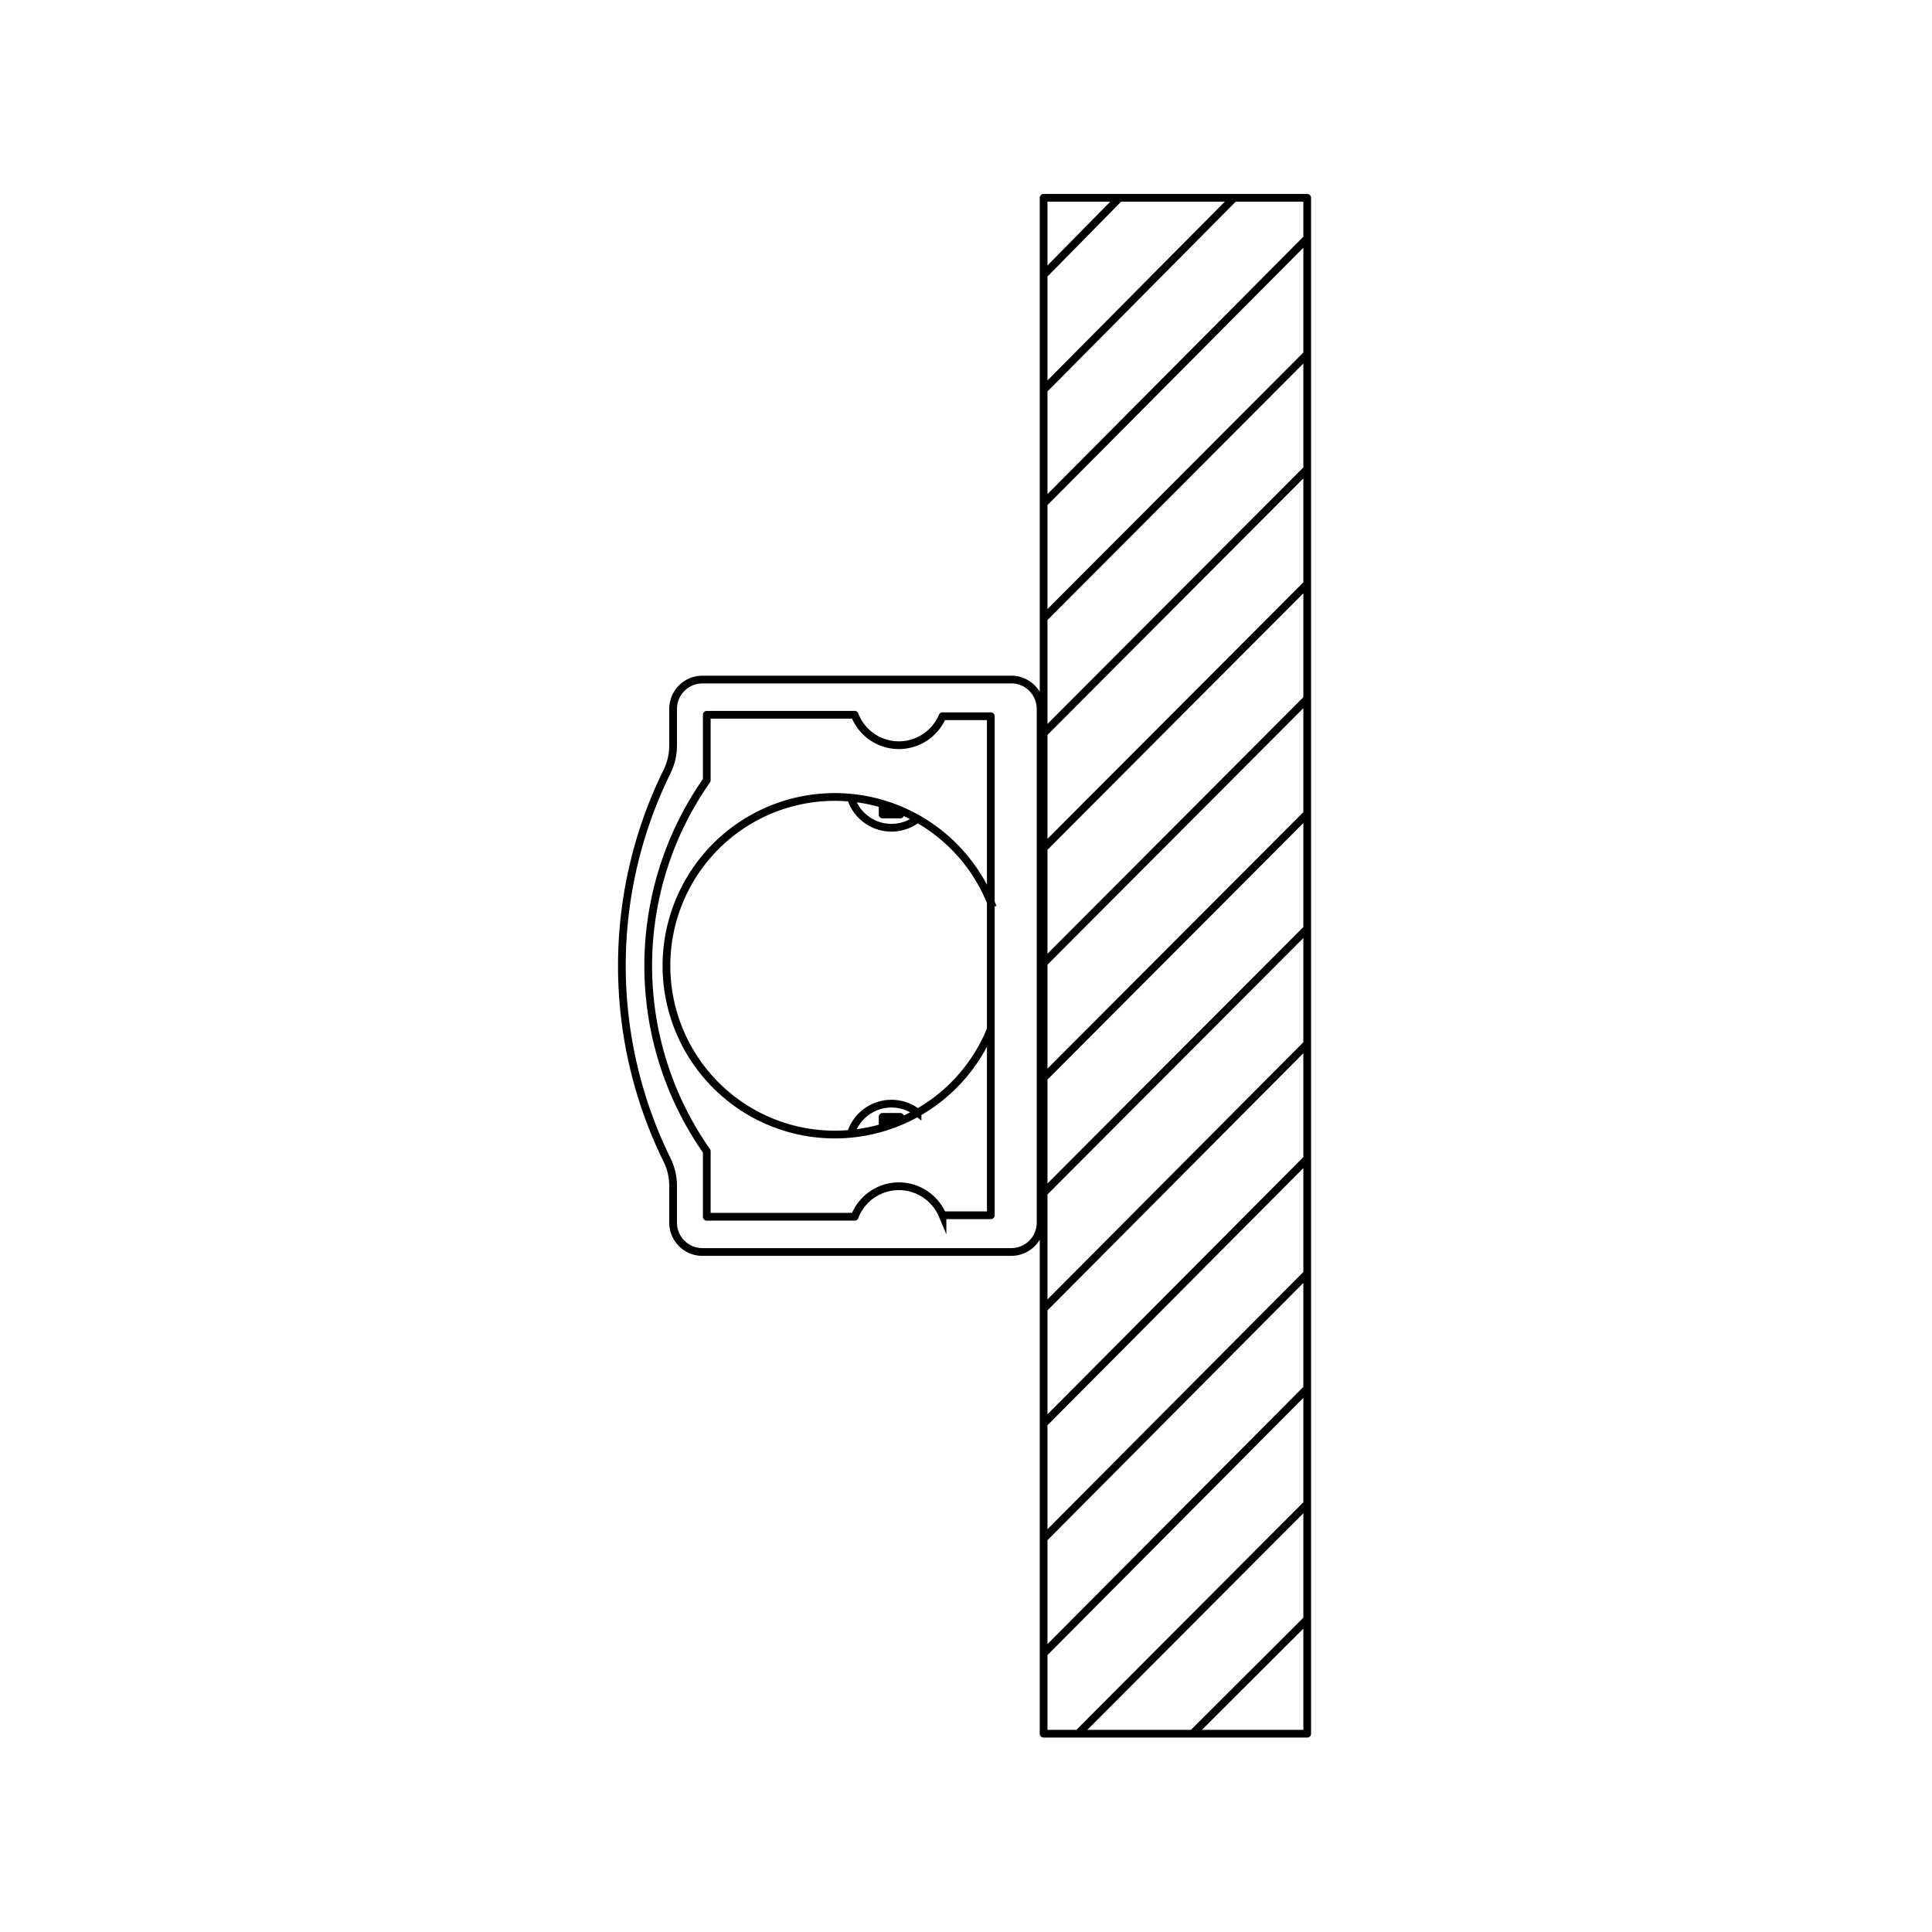 <svg width="500" height="500" version="1.1" viewBox="0 0 132.29 132.29" xmlns="http://www.w3.org/2000/svg"><path transform="matrix(2.005 0 0 2.01 -746.11 -204.74)" d="m402.68 140.13v-0.036m-0.413 0.176v-0.363m0.187 0.187v0.118m0.227-0.118h-0.227m-0.187-0.187 0.187 0.187m1.006-0.329a1.45 1.45 0 0 0-2.278 0.717m1.086-0.574h0.6m0 0v0.148m0-0.148-0.187 0.187m-0.227-10.673h0.227m-0.227-0.118v0.118m0.227 0v-0.036m-0.413 0.223v-0.363m0.6 0.363h-0.6m0.6-0.148v0.148m0 0-0.187-0.187m-1.499-0.387a1.45 1.45 0 0 0 2.278 0.717m-1.192-0.143 0.187-0.187m1.857 13.837a1.618 1.618 0 0 0-3 0.05m0-17.099a1.618 1.618 0 0 0 3 0.05m3.35-0.25a1 1 0 0 0-1-1m-10.4 1.2v2.23m9.7-2.18h-1.65m-9.2 0.999v-1.249m0 16.251a2 2 0 0 0-0.206-0.885m11.056 1.884v-17m-9.7 14.82v2.23m8.05-0.05h1.65m-11.056-15.116a14.951 14.951 0 0 0 0 13.232m0.206 2.134v-1.249m10.85-9.664a5.75 5.75 0 1 0 0 4.327m0.7 7.587a1 1 0 0 0 1-1m-11.55-18.5a1 1 0 0 0-1 1m0 17.5a1 1 0 0 0 1 1m0.15-1.2h5.05m6.35-17.3v17.5m-6.35-17.3h-5.05m0 2.23a10.986 10.986 0 0 0 0 12.64m-1.357-12.936a2 2 0 0 0 0.206-0.885m11.55 17.251h-10.55m0-19.5h10.55m3.689-16.405-2.585 2.621m6.499-2.621-6.499 6.535m8.992-5.151-8.992 9.023m8.992-5.077-8.992 8.992m8.992-5.078-8.992 8.992m8.992-5.078-8.992 8.992m8.992-5.078-8.992 8.992m8.992-5.078-8.992 8.992m8.992-5.077-8.992 8.99m8.992-5.066-8.992 9.016m8.992-5.103-8.992 9.016m8.992-5.103-8.992 9.018m8.992-5.103-8.992 9.017m8.992-5.085-7.809 7.809m7.809-3.878-3.896 3.878m-5.096 8e-3h8.992m-8.992-52.322v52.322m9.002 0v-52.322m-9.002 0h8.992" fill="none" stroke="#000" stroke-linecap="round" stroke-miterlimit="6.615" stroke-width=".264"/></svg>

